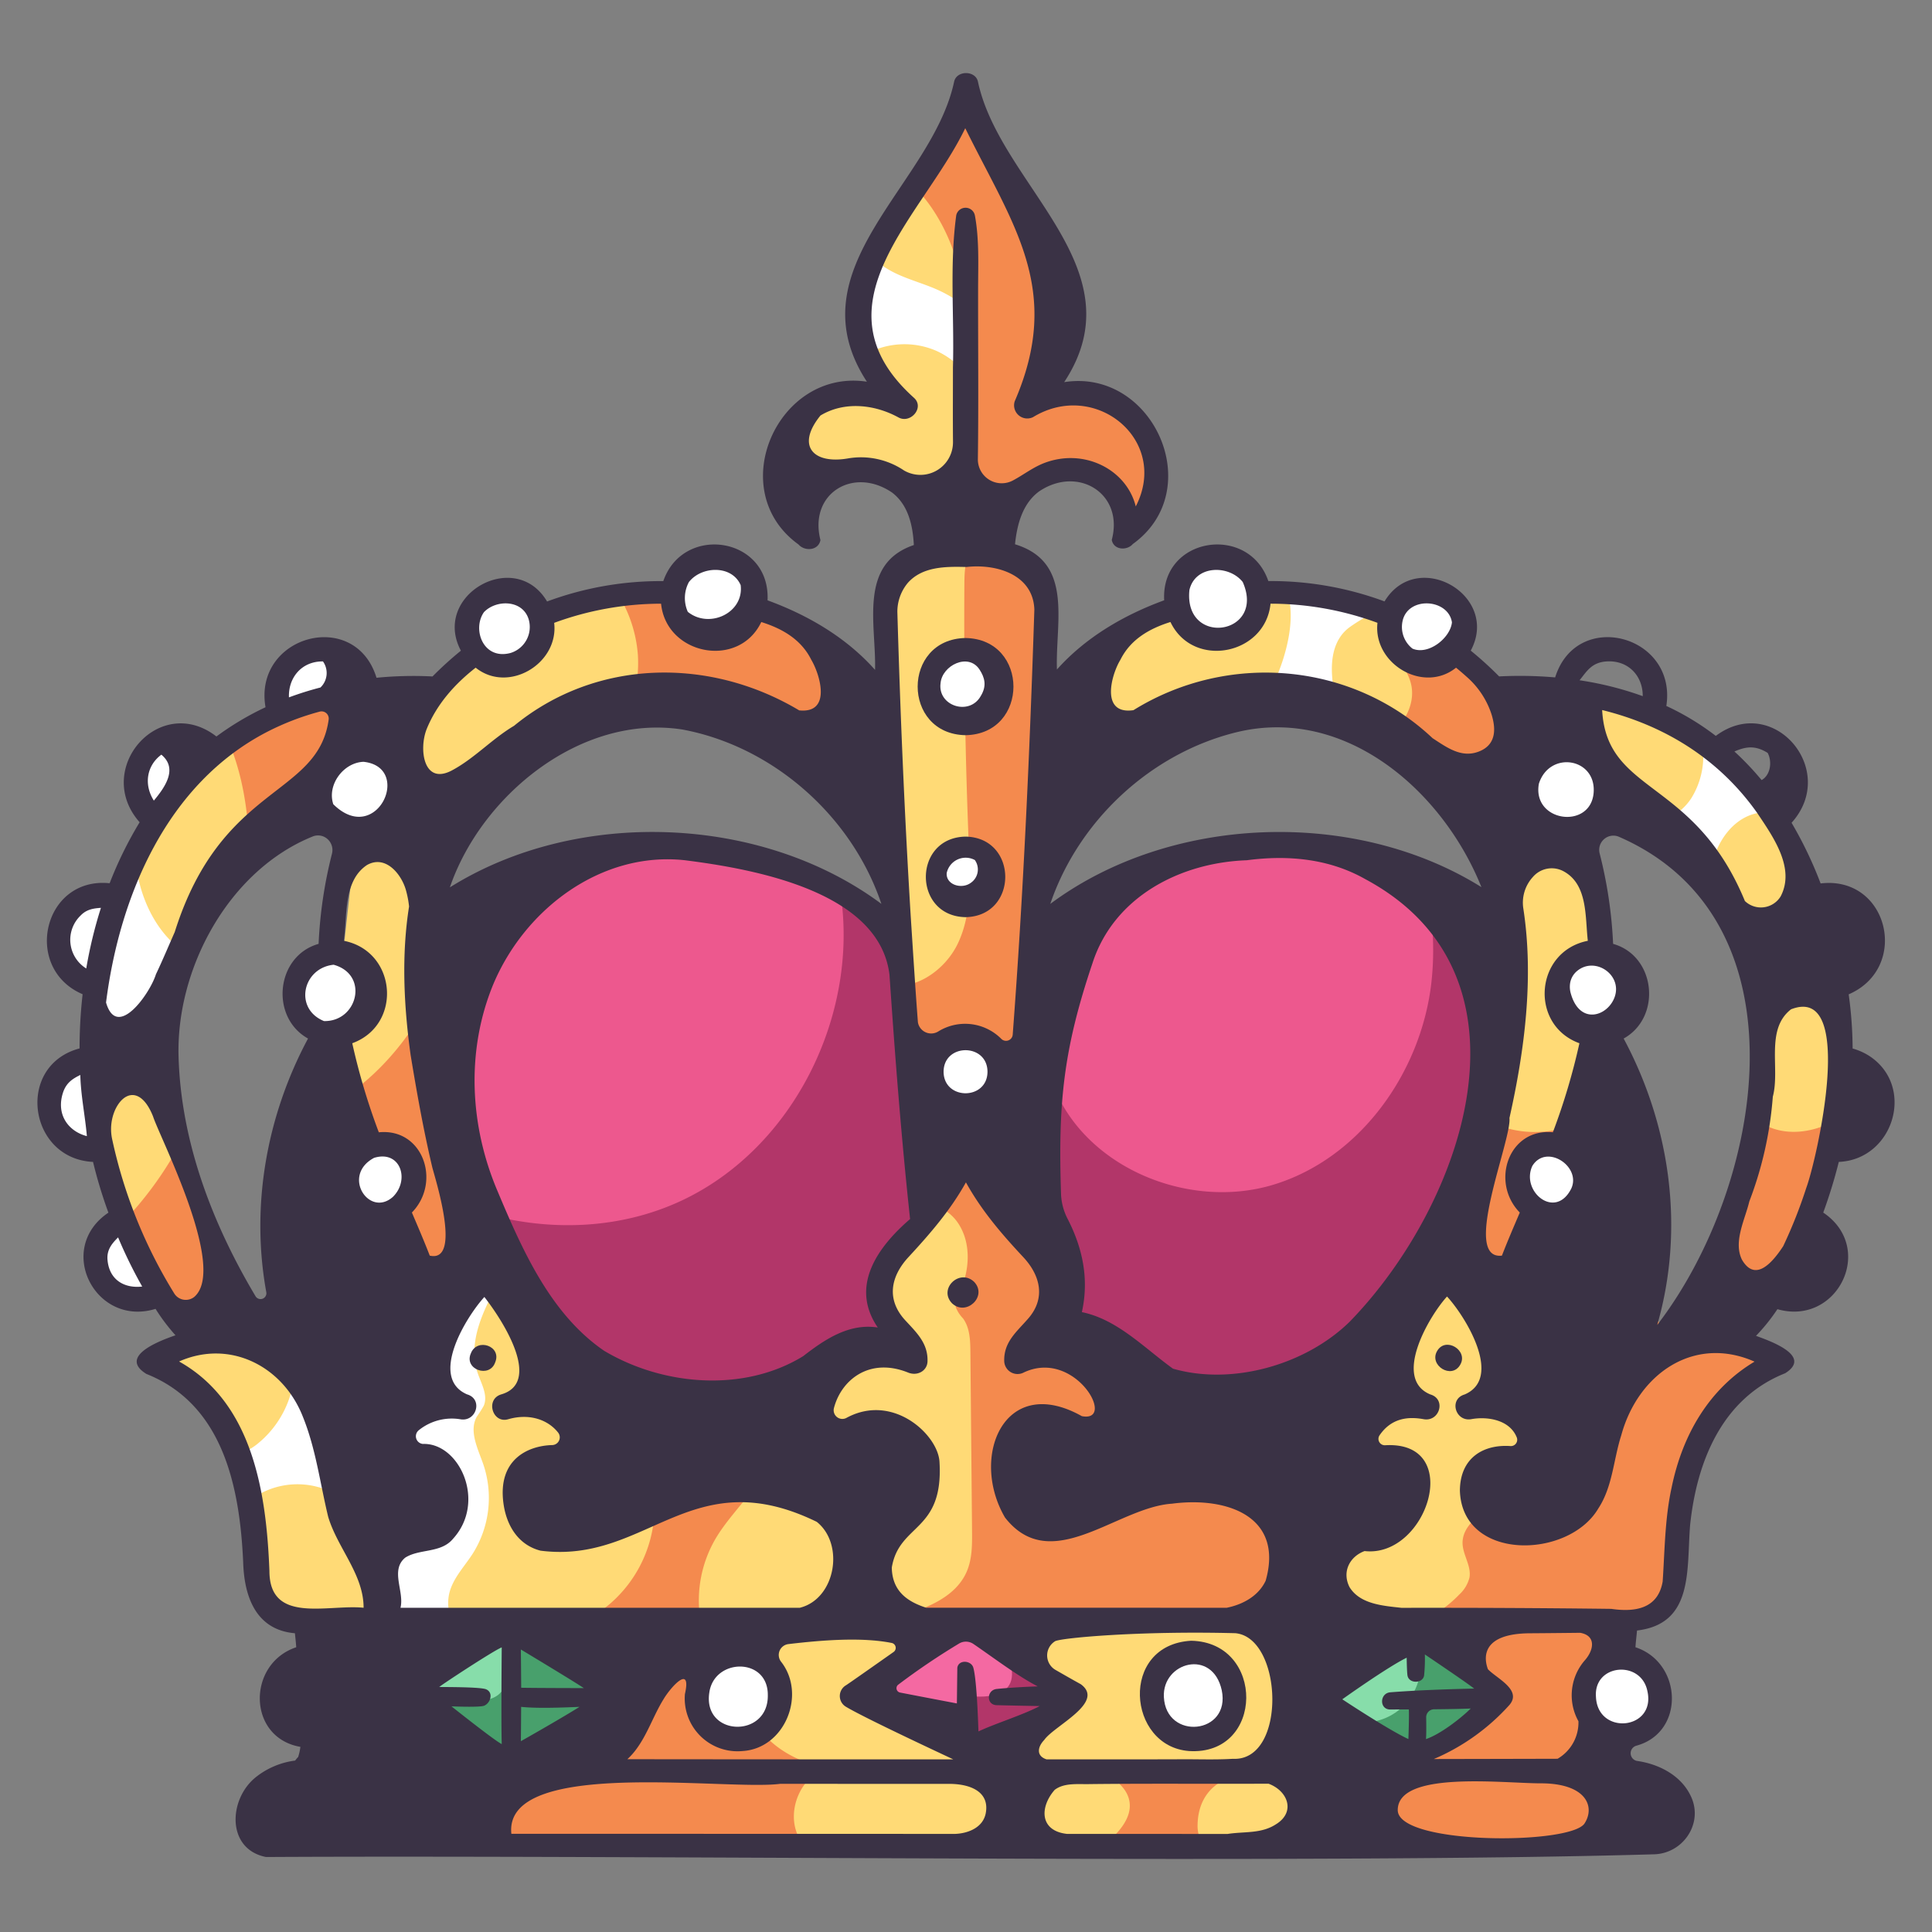 <svg height="512" viewBox="0 0 500 500" width="512" xmlns="http://www.w3.org/2000/svg"><rect x="0" y="0" width="500" height="500" fill="#808080" stroke="none"/><g id="Layer_4" data-name="Layer 4"><path d="m449.989 346.565s36.732-40.22 23.092-106.158c0 0-13.321-61.182-85.665-61.476 0 0-62.654-62.784-118.545 6.374l.946-31.46s.319-6.784-10.836-10.29c0 0-2.549-19.121 19.441-22.627 0 0 14.66 4.143 14.022 15.935 0 0 18.485-20.4-7.33-33.463a25.08 25.08 0 0 0 -17.42 0s15.508-24.54-4.57-54.179l-11.874-23.9s-11.132 21.594-17.161 26.133-22.227 29.639-1.854 51.948c0 0-28.07-8.924-28.707 17.847 0 0 34.139-7.914 38.263 23.132 0 0-17.548-.186-11.811 34.87 0 0-63.739-61.143-122.061 3.689 0 0-47.167-14.527-73.619 39.015 0 0-32.825 72.346 16.254 122.063l-8.924 7.412s23.78 14.894 24.479 47.4c0 0-5.038 20.4 15.358 22.627l22.457 56.2h310.712l2.248-57.3s14.919 2.052 16.469-17.07 2.409-38.881 24.765-50.035c0 .006-.371-4.137-8.129-6.687zm-364.099-73.593-14.856 73.565s-30.824-31.967-27.2-82.279c3.805-52.85 49.243-56.274 49.243-56.274zm25.939-33.482s-2.408-29.82 30.553-49.223 82.827-1.179 90.85 49.223c0 0-51.858-45.543-121.403 0zm277.522 0c-69.546-45.543-121.4 0-121.4 0 8.023-50.4 57.887-68.625 90.849-49.223s30.551 49.223 30.551 49.223zm40.794 107.047-14.856-73.565-7.189-64.988s45.438 3.424 49.243 56.274c3.626 50.312-27.198 82.279-27.198 82.279z" fill="#ffda76"/><path d="m115.1 330.99a40.58 40.58 0 0 1 10.148-8.929c3.471-2.148 7.316-3.806 10.246-6.648 5.293-5.133 6.611-13.335 5.177-20.567s-5.215-13.749-8.957-20.1-7.563-12.837-9.093-20.049c-1.51-7.118-.693-14.493.178-21.723l-.154.082c-4.607 12.015-9.481 24.075-16.954 34.546-5.893 8.258-13.622 15.509-22.718 19.813l-7.073 35.035a37.454 37.454 0 0 0 13.293 14.476c5.648 3.493 13.193 5.336 18.8 1.77 2.959-1.887 4.894-4.977 7.107-7.706z" fill="#f48a4e"/><path d="m159.806 153.578a34.564 34.564 0 0 1 5.278 15.921 34.044 34.044 0 0 1 -1.969 13.682 61.433 61.433 0 0 1 54 20.709 26.357 26.357 0 0 0 5.242-11.7c1.195-6.4.5-12.963-.36-19.433-11.711-8.57-35.127-22.235-62.191-19.179z" fill="#f48a4e"/><path d="m359.062 159.98a19.673 19.673 0 0 0 1.976 8.728c1.37 2.775 3.406 5.271 4.133 8.28 1.191 4.931-1.554 10.183-5.61 13.229-.131.1-.271.179-.4.273 11.564 6.89 18.717 15.059 23.139 22.737a20.04 20.04 0 0 0 10.148-6.21c4.269-4.836 6.34-11.261 7.236-17.65a51.291 51.291 0 0 0 .452-9.714 117.789 117.789 0 0 0 -12.716-.722 104.859 104.859 0 0 0 -28.358-18.951z" fill="#f48a4e"/><path d="m238.366 296.586c-4.844 2.416-9.5 7.54-7.745 12.661l.914 4c4.8-4.014 12.823-1.972 16.348 3.194s3.136 12.258.489 17.925c-.6 1.286-1.327 2.677-.972 4.052a8.96 8.96 0 0 0 1.831 2.787c1.782 2.441 1.879 5.684 1.907 8.706l.426 46.3c.033 3.552.043 7.224-1.359 10.487-2.967 6.906-11.04 9.771-18.248 11.9 7.425 3.214 15.416 6.5 23.365 4.986 3.316-.631 6.425-2.076 9.715-2.833 4.322-1 8.817-.777 13.25-.62a447.766 447.766 0 0 0 48.213-.884 11.251 11.251 0 0 0 5.387-1.328c1.874-1.215 2.848-3.392 3.682-5.463 2.851-7.082 5.18-15.261 1.872-22.141-1.947-4.047-5.576-7-8.209-10.636-6.985-9.651-6.214-22.719-9.761-34.092-4.051-12.991-13.817-23.595-25.091-31.217s-24.083-12.6-36.772-17.522c-3.331-1.291-6.756-2.6-10.329-2.612a20.078 20.078 0 0 0 -8.913 2.35z" fill="#f48a4e"/><path d="m43.671 267.378c.047-1.036.086-2.068.161-3.12a77.137 77.137 0 0 1 3.4-18.186c-5.342-3.822-8.888-9.791-10.751-16.094a49.11 49.11 0 0 1 -1.7-8.982c-.163.32-.328.632-.489.957a142.76 142.76 0 0 0 -10.745 54.13 27.417 27.417 0 0 1 20.124-8.705z" fill="#fff"/><path d="m224.6 91.377a20.736 20.736 0 0 1 17.706-.588c8.032 3.611 13.243 12.311 13.544 21.111 1.8-7.924 3.562-16.466.423-23.962-2.513-6-7.92-10.437-13.88-13.049-4.355-1.908-9.1-2.988-13.119-5.537a15.566 15.566 0 0 1 -4.307-4.07 35.55 35.55 0 0 0 -.367 26.095z" fill="#fff"/><path d="m333.259 153.45c1.238 4.362.844 9.038-.174 13.457a49.515 49.515 0 0 1 -6.805 15.9 57.748 57.748 0 0 1 20.694 2.292c-3.218-9.405-3.592-18.651 2.473-22.9a44.215 44.215 0 0 1 6.231-3.669 76.868 76.868 0 0 0 -22.547-5.5c.043.146.089.283.128.42z" fill="#fff"/><path d="m456.51 291.026c-.129-.071-.249-.154-.376-.229-5.748 34.741-25.989 55.74-25.989 55.74l-12.154-60.187c-6.283 3.835-13.362 6.585-20.7 6.617-7.936.035-16.159-3.54-20.315-10.3l-7.737 12.157a24.96 24.96 0 0 0 3.119 30.069c3.741 3.8 8.606 6.244 12.935 9.355a50.262 50.262 0 0 1 18.821 26.743 90.088 90.088 0 0 1 46.076-17.912c.917-.084 1.84-.151 2.764-.212 5.524-7.409 17.215-25.715 21.522-52.665-5.559 3.021-12.476 3.844-17.966.824z" fill="#f48a4e"/><path d="m46.2 296.7a92.23 92.23 0 0 1 -14.471 19.7 91.081 91.081 0 0 0 18.825 27.614l-8.924 7.416s.325.206.88.6c.692-.6 1.388-1.2 2.1-1.778 4.647-3.793 10.307-7.036 16.283-6.522 2.414.207 5.526.638 7.161-.681a115.884 115.884 0 0 1 -21.854-46.349z" fill="#f48a4e"/><path d="m59.086 191.738c3.716 8.746 5.239 18.51 5.405 28.447a57.518 57.518 0 0 1 23.8-11.415q2.343-4.506 4.867-8.9c3.313-5.741 6.945-11.866 8.583-18.173a60.565 60.565 0 0 0 -42.655 10.041z" fill="#f48a4e"/><path d="m207.18 476.288c-4.155-6.517-.421-16.552 6.983-18.767-8.709-1.462-17.328-6.72-20.291-15.039s1.935-19.272 10.668-20.579l-4.621-.165a93.7 93.7 0 0 0 -73.667 34.087c-4.144 5.106-7.8 10.8-9.3 17.207a25.345 25.345 0 0 0 -.632 4.627h91.86a16.211 16.211 0 0 1 -1-1.371z" fill="#f48a4e"/><path d="m236.91 48.6c12.09 12.61 15.095 32.619 13.324 50.461-.641 6.464-1.765 12.991-.769 19.409s4.627 12.9 10.705 15.189c.073.027.147.047.219.073 2.073-5.267 6.914-11.031 18.033-12.8 0 0 14.66 4.143 14.022 15.935 0 0 18.485-20.4-7.33-33.463a25.08 25.08 0 0 0 -17.42 0s15.508-24.54-4.57-54.179l-11.874-23.9s-8.204 15.902-14.34 23.275z" fill="#f48a4e"/><path d="m250.766 219.787c.338 8.209.675 16.792-2.8 24.236s-12.128 13.177-19.887 10.477l-2.407 4.075c-2.847 4.57-1.878 10.474-.514 15.683 1.579 6.034 3.85 12.377 8.931 16 6.722 4.785 15.891 3.23 23.953 1.471 4.264-.93 8.676-1.926 12.163-4.552 5.184-3.9 7.31-10.593 8.828-16.9a226.459 226.459 0 0 0 5.8-41.323 80.9 80.9 0 0 0 -16.884 10.541c2.417-15.186 8.636-27.445 17.042-36.639-.383-10.612-1.267-21.231-2.5-31.8a112.279 112.279 0 0 0 -13.623 14.253l.946-31.46s.319-6.784-10.836-10.29a20.521 20.521 0 0 1 .207-5.426c-2.832.258-5.476 1.143-7.254 3.29-2.192 2.645-2.33 6.378-2.352 9.813q-.22 34.281 1.187 68.551z" fill="#f48a4e"/><path d="m199.924 373.961c.871-8.287-5.346-16.408-13.325-18.807s-16.992.409-23.093 6.084l-3.3 5.608a33.33 33.33 0 0 1 -9.113 52.747l30.247.086a31.645 31.645 0 0 1 3.92-21.592c4.878-8.187 13.667-14.646 14.664-24.126z" fill="#f48a4e"/><path d="m440.176 340.24c-1.874.293-3.777.622-5.662 1.029a65.878 65.878 0 0 1 -4.369 5.268l-.785-3.887a24.917 24.917 0 0 0 -10.818 6.5c-5.226 5.671-6.473 13.838-9.7 20.841a38.807 38.807 0 0 1 -18.72 18.761c-2.52 1.17-5.191 2.079-7.466 3.673s-4.162 4.077-4.15 6.856c.013 3.069 2.3 5.919 1.8 8.948a8.791 8.791 0 0 1 -2.6 4.39 33.557 33.557 0 0 1 -27.638 10.105l-2.452 1.24c-5.01 7.084-5.1 16.613-3.08 25.052s5.879 16.326 8.234 24.676c.369 1.31.7 2.637 1.032 3.965h60.835l2.248-57.3s14.919 2.052 16.469-17.07 2.409-38.881 24.765-50.035c0 0-.371-4.143-8.129-6.693a68.729 68.729 0 0 0 5.475-7.239 60.574 60.574 0 0 0 -15.289.92z" fill="#f48a4e"/><path d="m228.1 328.688 4.134 19.375-53.054 19.037s-52.478-18.938-60.452-71.266 25.417-71.107 25.417-71.107 42.859-17.1 73.757 7.317l12.957 8.368 8.755 49.42 26.131 1.019 10.964-53.488s30.468-32.413 80.734-12.636c0 0 35.437 10.806 25.942 60.143l-24.447 64.91s-48.838 32.266-79.738-3.616c0 0-5.072-13.456-11.506-31.895l-17.15-17.941z" fill="#ed588e"/><path d="m369.6 231.928a75.724 75.724 0 0 1 .793 22.782c-2.8 23.13-18.569 45.15-40.868 51.9s-49.617-4.82-57.341-26.8a47.4 47.4 0 0 1 -2.221-9.528l-4.215 20.562-26.131-1.019-8.755-49.42-12.962-8.366c-.093-.073-.187-.141-.279-.214 4.45 31.2-12.337 65.305-41.16 78.859-16.5 7.76-35.676 8.174-53.034 2.745 15.245 39.042 55.753 53.671 55.753 53.671l53.055-19.032-4.135-19.38 22.443-32.36 17.15 17.941c6.434 18.439 11.506 31.895 11.506 31.895 30.9 35.882 79.738 3.616 79.738 3.616l24.447-64.914c5.639-29.298-4.566-45.009-13.784-52.938z" fill="#b23669"/><path d="m224.724 436.881 25.276-16.518 26.671 18.44-21.872 16.431z" fill="#f469a2"/><path d="m98.423 439.828 34.331-19.465 30.299 19.465-34.595 18.919z" fill="#87ddaa"/><path d="m366.748 454.371c9.946-2.785 19.695-16.573 19.695-16.573l-18.5-15.261-27.053 16.585z" fill="#87ddaa"/><g fill="#fff"><circle cx="191.745" cy="439.828" r="10.545"/><circle cx="419.791" cy="438.454" r="9.172"/><circle cx="308.808" cy="438.803" r="10.983"/><path d="m32.3 314.682 8.746 20.854s-12.545 4.5-14.925-5.7 6.179-15.154 6.179-15.154z"/><path d="m23.742 274.09 1.958 24.61s-12.4-.248-12.707-11.3 10.749-13.31 10.749-13.31z"/><path d="m29.8 232.024-6.061 22.869s-11.848-3.254-8.817-15.4 14.878-7.469 14.878-7.469z"/><path d="m51.845 195.047-13.586 17.69a15.407 15.407 0 0 1 -1.459-16.807c4.851-9.643 15.045-.883 15.045-.883z"/><path d="m90.143 179.123-19.011 5.235s-1.929-11.572 11.3-16.807c-.003 0 9.089 1.928 7.711 11.572z"/><circle cx="98.423" cy="304.47" r="8.41"/><circle cx="85.494" cy="256.967" r="8.41"/><circle cx="93.075" cy="204.272" r="9.986"/><circle cx="131.006" cy="162.461" r="9.986"/><circle cx="184.908" cy="154.365" r="9.986"/><circle cx="250" cy="177.07" r="9.986"/><circle cx="249.6" cy="226.501" r="8.173"/><circle cx="249.964" cy="277.364" r="8.173"/><circle cx="315.224" cy="155.366" r="9.771"/><circle cx="368.863" cy="162.461" r="9.771"/><circle cx="405.603" cy="204.818" r="9.771"/><circle cx="412.162" cy="256.207" r="8.438"/><circle cx="401.269" cy="305.275" r="8.573"/></g><path d="m251.25 451.375v-12.441s15.889 2.435 8.878-12.045l16.543 11.911z" fill="#b23669"/><path d="m369.545 423.86c-.2-.043-.408-.092-.616-.121a.941.941 0 0 0 -.588.053.975.975 0 0 0 -.376.721 21.615 21.615 0 0 0 -.347 3.2c-.055 1.654.079 3.314-.072 4.961a14.878 14.878 0 0 1 -13.277 13.048 9.427 9.427 0 0 1 -2.383-.113l14.862 8.764a18.819 18.819 0 0 0 3.656-1.489l8.753-6.671a68.943 68.943 0 0 0 7.286-8.413z" fill="#48a06c"/><path d="m148.2 447.953 4.613-3.622c1.76-1.382 3.6-2.872 4.378-4.971a2.227 2.227 0 0 0 .157-1.264 2.552 2.552 0 0 0 -.71-1.107c-6.675-7.078-17.233-8.768-25.326-14.168l-.276 9.93a9.208 9.208 0 0 1 -.91 4.534c-1.585 2.646-5.209 3-8.293 3.058l-11.666.22-2.067.854a82.177 82.177 0 0 0 8.773 10.031l11.589 7.3z" fill="#48a06c"/><path d="m440.764 194.29a20.7 20.7 0 0 1 -3 12.2 14.466 14.466 0 0 1 -12.233 6.64 53.769 53.769 0 0 1 17.12 12.793 28.164 28.164 0 0 1 .832-3.717c1.48-4.933 4.818-9.59 9.669-11.323a12.969 12.969 0 0 1 4.515-.732 79.842 79.842 0 0 0 -16.903-15.861z" fill="#fff"/><path d="m92.064 390.843c-4.573-14.4-9.2-28.929-16.771-42 2.583 8.69-1.205 18.531-8.131 24.381a14.632 14.632 0 0 1 -5.727 3.15 59.476 59.476 0 0 1 3.557 11.84 18.074 18.074 0 0 1 3.085-2.036 20.319 20.319 0 0 1 23.987 4.665z" fill="#fff"/><path d="m106.606 424.293q6.126-.734 12.159-2.069a11.152 11.152 0 0 1 -2.456-10.024c.981-3.837 3.915-6.81 6.051-10.146a27.018 27.018 0 0 0 2.736-23.04c-1.411-4.079-3.8-8.628-1.691-12.393a31.963 31.963 0 0 0 1.782-2.788c1.171-2.721-.618-5.7-1.569-8.505-2.731-8.052 1.594-16.628 5.783-24.027l-4.2-1.556c-14.47 8.079-23.055 24.188-25.9 40.514s-.711 33.072 1.691 49.469c.224 1.529.559 3.238 1.841 4.1a5.534 5.534 0 0 0 3.773.465z" fill="#fff"/><path d="m285.338 477.659h26.2a8.936 8.936 0 0 1 -1.61-4.887c0-2.447.172-11.77 12.061-13.708l-37.56-2.23-.952 1.033c4.187 1.708 8.735 4.679 8.913 9.2.1 2.526-1.263 4.89-2.9 6.815a22.8 22.8 0 0 1 -4.152 3.777z" fill="#f48a4e"/></g><g id="Layer_5" fill="#3a3245" data-name="Layer 5"><path d="m128.154 352.574c1.772-4.211-4.72-6.451-6.3-2.317-1.841 4.148 4.852 6.522 6.3 2.317z"/><path d="m307.742 453.167c19.532 1.219 19.726-28.2.513-28.544-18.609 1.059-16.555 27.361-.513 28.544zm8.445-15.735c2.387 11.448-14.427 13.092-14.978 1.751-.449-9.009 12.591-12.654 14.978-1.751z"/><path d="m416.984 416.372c-.037-.015-.2-.027 0 0z"/><path d="m377.892 353.216c2.209-3.7-3.757-7.413-5.961-3.582-2.19 3.708 3.746 7.435 5.961 3.582z"/><path d="m483.691 273.223a16.124 16.124 0 0 0 -4.234-1.869 105.879 105.879 0 0 0 -1.018-14.019c15.948-6.9 10.264-30.791-7.264-28.7a102.89 102.89 0 0 0 -7.518-15.7c12.29-13.627-4.712-33.631-19.611-22.487a67.761 67.761 0 0 0 -12.8-7.748c2.833-18.354-23.2-25.282-28.773-7.388a105.366 105.366 0 0 0 -14.5-.257 90.212 90.212 0 0 0 -7.346-6.671c7.676-14.349-13.9-26.664-22.312-12.739a84.606 84.606 0 0 0 -30.071-5.267c-5.094-14.91-27.841-11.431-26.952 4.974-10.529 3.852-20.36 9.63-27.756 17.914-.44-12.266 4.4-27.767-10.851-32.407.522-5.08 1.919-10.513 6.229-13.679 10.029-6.788 22.018.514 18.812 12.546.493 2.663 3.952 2.824 5.44 1.072 19.459-13.993 5.265-45.558-17.755-41.9 19.446-29.512-16.541-50.814-22.3-77.68-.576-3.072-5.621-3.07-6.2 0-5.786 26.8-41.828 48.037-22.562 77.566-23.077-3.508-37.157 28.111-17.689 42.129 1.569 1.806 5.158 1.636 5.67-1.145-3.069-12.051 8.5-19.107 18.515-12.313 4.233 3.194 5.4 8.577 5.658 13.6-14.421 4.876-9.717 20.591-10.038 32.312-7.4-8.332-17.261-14.137-27.824-18 .782-16.426-21.821-19.9-26.978-4.979a84.62 84.62 0 0 0 -30.081 5.275c-8.279-13.952-29.936-1.613-22.3 12.735a89.944 89.944 0 0 0 -7.342 6.667 98.558 98.558 0 0 0 -14.5.338c-5.551-18.161-31.932-10.914-28.723 7.632a74.45 74.45 0 0 0 -12.706 7.565c-14.723-11.4-32.025 8.458-19.874 22.2a100.66 100.66 0 0 0 -7.763 15.781c-17.235-1.753-22.59 22.06-6.993 28.724a124.741 124.741 0 0 0 -.788 14.024c-16.586 4.418-13.32 28.557 3.485 29.371a119.834 119.834 0 0 0 3.979 13.132c-13.841 9.323-3.361 29.7 12.2 24.9a49.883 49.883 0 0 0 5.156 6.837c-3.979 1.381-14.914 5.433-7.535 10 19.992 7.953 24.178 29.517 25.056 48.7.245 8.72 3.163 17.546 13.39 18.414.121 1.208.264 2.414.338 3.625-12.769 4.255-12.709 23.386 1.077 25.779a13.612 13.612 0 0 1 -.595 2.681c-.044-.042-.448.454-.764.866a20.515 20.515 0 0 0 -10.251 4.359c-7.042 5.721-7.537 18.572 2.709 20.6 99.361-.539 272.842 1.845 359.467-.709 7.145-.349 12.181-7.544 9.629-14.227-2.337-5.967-8.421-9.111-14.331-9.94a2.027 2.027 0 0 1 -.125-3.928c12.686-3.45 11.93-21.494-.223-25.483.087-1.445.279-2.885.405-4.328 14.759-1.763 12.784-15.817 13.747-27.365 1.722-16.358 8.264-32.74 24.586-39.213 7.117-4.462-3.767-8.309-7.54-9.685a49.077 49.077 0 0 0 5.54-6.9c15.5 4.445 25.538-15.8 11.861-25a129.829 129.829 0 0 0 4.026-13.115c14.237-.613 19.961-19.621 7.811-27.477zm-63.488-4.45c9.9-5.505 8.357-21.379-2.732-24.5a114.961 114.961 0 0 0 -3.481-23.4 3.672 3.672 0 0 1 1.269-3.807l.034-.028a3.638 3.638 0 0 1 3.728-.461c49.346 21.515 37.52 90.314 9.872 126.315 7.063-24.546 3.58-51.219-8.693-74.119zm-18.321 24.261c-11.441-1.132-16.248 12.9-8.56 20.773-1.569 3.676-3.172 7.387-4.625 11.15-10.581 1.212 2.561-29.968 1.948-35.608 3.929-17.518 6.348-36.175 3.608-54.12a9.828 9.828 0 0 1 2.415-8.223 6.427 6.427 0 0 1 8.121-1.44c6.159 3.468 5.425 11.769 6.139 17.914-13.732 2.707-15.209 21.765-2.177 26.512a167.706 167.706 0 0 1 -6.869 23.042zm4.714 14.658c-4.115 8.074-13.087.648-10.029-5.947 3.638-5.909 12.823.181 10.033 5.947zm-.238-53.332a5.154 5.154 0 0 1 1.815-3.089c4.612-3.8 11.625.949 9.745 6.619-1.675 5.052-8.966 7.573-11.357-.642a6.248 6.248 0 0 1 -.203-2.888zm49.556-60.328a11.089 11.089 0 0 1 1.556.819c1.179 2.187.8 5.692-1.566 7.035a75.174 75.174 0 0 0 -7.041-7.407c2.362-.996 4.449-1.542 7.051-.447zm-1.135 16.385c4.055 6.072 9.891 14.211 6.064 21.546a5.989 5.989 0 0 1 -9.266 1.22c-13.141-31.866-35.773-27.552-36.941-49.423 15.864 3.907 30.091 12.421 40.143 26.657zm-39.149-39.228c5.8-.446 9.558 3.8 9.51 8.975a84.876 84.876 0 0 0 -16.358-4.111c1.751-2.116 3.009-4.569 6.848-4.864zm-17.37 31.641c2.761-8.7 14.992-6.675 14.163 2.444-.878 9.466-15.941 7.473-14.163-2.444zm-35.275-42.111c1.408-6.486 11.855-5.781 12.778.35-.408 4.041-6.091 8.574-10.218 6.792a7.126 7.126 0 0 1 -2.56-7.142zm-55.161-8.033c1.511-6.5 10.259-6.557 13.8-2.053 6.053 13.767-15.339 16.867-13.8 2.053zm-17.862 18.066c2.632-5.293 7.53-8.083 12.951-9.776 5.831 12.222 24.578 8.553 25.9-4.743a80.3 80.3 0 0 1 27.674 4.953c-1.177 10.6 11.9 18.4 20.338 11.611q1.421 1.166 2.78 2.386a21.893 21.893 0 0 1 6.336 9.484c1.307 4.058 1.26 8.164-3.321 9.872-4.484 1.671-8.2-1.119-11.873-3.5-20.977-19.758-53.008-22.386-77.408-7.247-8.648 1.254-5.739-9.201-3.377-13.04zm29.938 18.779c28.193-6.961 53.507 15.122 63.49 40.056-32.828-20.5-80.515-18.786-111.577 4.343 7.295-21.511 25.934-38.93 48.087-44.399zm29.376 152.556c-11.532 11.252-30.5 16.5-45.709 12.126-7.5-5.408-14.361-12.735-23.576-14.635 1.469-6.676 1.191-14.715-3.743-24.236a15.256 15.256 0 0 1 -1.662-6.534c-.748-23.289.576-37.067 8.146-59.531 5.538-17.157 22.658-26.033 39.917-26.643 10.592-1.4 21.272-.445 30.653 4.867 46.521 24.926 25.357 84.399-4.031 114.586zm-84.376 13.137c13.288-6.343 24.191 13.037 15.078 11.276-20.056-11.24-29.1 10.521-19.873 26.252 11.944 15.249 28.944-2.671 43.215-3.6 14.22-1.865 28.973 3.266 24.234 19.94-1.915 4.061-6.073 6.2-10.1 7q-23.76-.006-47.52-.009h-30.22c-4.868-1.57-8.809-4.263-8.919-10.395 1.9-11.5 13.413-9.118 12.349-27.282-.288-6.984-12.006-18.024-24.084-11.455a2.247 2.247 0 0 1 -3.228-2.572c1.881-7.233 9.164-13.2 19.195-9.156 2.44.984 4.932-.481 5.012-2.876.157-4.677-2.777-7.425-5.751-10.643-4.931-5.336-3.846-11.311.837-16.377 5.782-6.254 10.87-12.179 14.856-19.328 3.963 7.155 9.016 13.114 14.826 19.327 4.424 4.731 5.876 10.626 1.326 15.875-3.041 3.509-6.408 6.1-6.238 11.146a3.452 3.452 0 0 0 5.005 2.877zm-130.018 81.566c0-2.061-.083-9.9-.083-9.9s13.015 7.822 16.3 9.99c-.166.009-12.857-.02-16.217-.09zm15.084 4.947c-3.751 2.4-14.957 8.795-15.167 8.874.035-2.264.057-6.608.072-8.877 4.106.453 11.029.173 15.095.003zm-46.319-25.647c1.05-4.224-2.736-9.709 1.229-12.97 3.707-2.36 9.23-1.1 12.359-4.874 8.748-9.6 1.641-24.89-7.8-24.555a2 2 0 0 1 -1.068-3.54 13.614 13.614 0 0 1 10.742-2.85c4.171.767 5.96-5.209 1.775-6.437-9.915-4.269-.33-19.95 4.47-25.209 5.464 7 14.688 22.185 4.379 25.21-4.175 1.226-2.3 7.618 1.774 6.435 5.413-1.571 10.262.061 12.935 3.452a2 2 0 0 1 -1.512 3.229c-6.271.163-14.209 3.7-12.627 15.151.79 5.716 3.837 10.713 9.59 12.181 27.557 3.536 38.81-23.4 71.487-7.46 7.27 5.8 4.859 19.94-4.382 22.235zm-34.732-81.68a1.511 1.511 0 0 1 -2.777 1.064c-11.182-18.774-19.271-39.874-19.923-61.896-.712-22.932 12.986-48.312 34.7-57.095a3.672 3.672 0 0 1 3.678.524l.034.028a3.8 3.8 0 0 1 1.281 3.93 114.97 114.97 0 0 0 -3.456 23.307c-11.083 3.126-12.641 19-2.733 24.5-10.838 20.228-14.833 43.506-10.804 65.638zm32.7-24.6c-6.146 5.336-13.291-5.647-4.8-10.158 6.844-2.102 9.364 5.779 4.802 10.161zm4.98 3.994c7.689-7.879 2.9-21.912-8.557-20.764a167.838 167.838 0 0 1 -6.872-23.051c13.039-4.753 11.549-23.805-2.177-26.512.911-6.565-.167-15.542 6.011-19.624 4.748-2.66 8.791 2.272 10 6.33a25.218 25.218 0 0 1 .865 4.412c-2 12.635-1.358 25.725.409 38.482 1.614 9.784 3.332 19.421 5.6 29.027.837 3.206 7.689 24.772-.658 22.849-1.447-3.76-3.05-7.47-4.616-11.146zm-20.257-64.128c9.231 2.534 6.251 14.761-2.489 14.58-7.834-3.182-5.57-13.731 2.489-14.58zm112.371 188.974c.245 11.315-16.89 10.838-15.137-.614 1.255-8.977 15.178-9.173 15.137.614zm-34.393 14.514c3.18-4.06 4.7-9.023 7.386-13.374 1.789-3.044 7.358-9.353 5.551-1.346a13.664 13.664 0 0 0 14.924 14.723c10.972-.67 16.6-14.7 9.95-23.139a2.833 2.833 0 0 1 1.9-4.537c8.71-1.03 18.937-1.844 26.72-.3a1.3 1.3 0 0 1 .51 2.343c-4.044 2.849-11.981 8.432-12.363 8.643a3.221 3.221 0 0 0 0 5.51c5.013 3.027 26.705 13.094 27.818 13.64q-42.177 0-84.353-.046a17.863 17.863 0 0 0 1.957-2.117zm68.621-15.135a1.146 1.146 0 0 1 -.466-2.045 180.079 180.079 0 0 1 15.813-10.684 3.447 3.447 0 0 1 3.629.152c4.874 3.315 11.457 8.329 16.658 10.985-3.145.094-7.643.353-10.63.668-2.633.277-2.756 4.119 0 4.194s11.14.231 11.14.231c-4.347 2.3-11.4 4.467-15.858 6.557-.073-2.012-.407-13.107-1.323-16.478-.52-1.911-3.808-2.183-4.148 0l-.112 9.239s-9.726-1.848-14.703-2.819zm11.263-160.665c.039-7.428 11.325-7.428 11.363 0-.035 7.429-11.321 7.428-11.363 0zm-10.2-155.582a19.944 19.944 0 0 0 -14.581-3.138c-9.015 1.54-13.438-3.3-7.081-11.109 6-3.65 13.805-3 20.193.5 3.126 1.711 6.855-2.6 3.955-5.126-26.605-23.967 2.23-46.771 13.323-69.729 12.432 25.212 25.325 41.775 12.783 70.715a3.412 3.412 0 0 0 4.744 4.068c16.11-9.834 35.429 5.942 26.6 23.1-2.369-9.547-13.344-15.183-23.678-11.24-3 1.163-5.274 3-8.086 4.505a6.166 6.166 0 0 1 -9.1-5.541c.194-14.647.038-29.322.059-43.977.008-6.319.326-12.854-.833-19.066a2.462 2.462 0 0 0 -4.828 0c-1.754 12.988-.476 26.272-.851 39.353 0 6.425-.047 12.847.014 19.265a8.436 8.436 0 0 1 -12.628 7.42zm.909 29.105c3.8-4.319 9.926-4.287 15.235-4.147 7.677-.867 17.233 1.918 17.545 11.015-1.187 36.7-2.827 73.39-5.6 110.005a1.733 1.733 0 0 1 -2.951 1.1 13.2 13.2 0 0 0 -16.2-1.992 3.487 3.487 0 0 1 -5.339-2.07 3.112 3.112 0 0 1 -.06-.411c-.694-9.157-1.264-18.316-1.858-27.465-1.594-26.173-2.694-52.379-3.445-78.575a11.635 11.635 0 0 1 2.678-7.46zm-4.71 101.4c1.433 21.09 3.062 42.183 5.331 63.2-8.358 7.206-15.692 17.351-8.361 28.072-7.44-1.156-13.713 3.079-19.3 7.409-15.344 9.437-36.265 7.706-51.525-1.386-14.04-9.625-21.325-26.45-27.722-41.646-7.068-16.829-8.015-36.062-.982-53.156 8.253-19.684 28.121-34.522 49.63-32.146 18.172 2.3 50.351 8.147 52.93 29.655zm-2.1-18.367c-31.107-23.134-78.824-24.85-111.672-4.269 8.09-23.667 33.744-44.888 60.117-40.861 23.556 4.36 43.968 22.501 51.556 45.132zm-49.837-83.244c3.194-4.174 11.091-4.565 13.419.746.9 7.219-8.148 11.4-13.677 6.921a8.768 8.768 0 0 1 .26-7.665zm-53.034 7.771c3.138-3.32 10.015-3.3 11.585 1.818a7.031 7.031 0 0 1 -4.676 8.721c-7.077 1.901-9.983-6.104-6.907-10.537zm-2.128 14.347c8.416 6.786 21.56-1.013 20.319-11.6a80.276 80.276 0 0 1 27.666-4.959c1.328 13.267 20.086 16.975 25.935 4.746 5.414 1.694 10.314 4.483 12.941 9.774 2.228 3.732 5.37 13.97-3.132 13.088-23.228-13.88-52.606-13.383-73.78 3.982-5.8 3.454-10.3 8.494-16.173 11.6-7.368 3.836-8.518-5.729-6.41-10.854 2.627-6.388 7.234-11.554 12.634-15.777zm-29.016 24.363c12.84 1.374 3.4 22.061-7.827 10.979-1.673-5.016 2.625-10.794 7.827-10.979zm-10.5-25.982a5.178 5.178 0 0 1 -.649 6.745 83.95 83.95 0 0 0 -8.155 2.559c-.195-5.108 3.297-9.368 8.809-9.304zm-41.824 24.133c4.4 3.647.851 8.525-1.944 11.89-2.616-4.098-1.916-9.025 1.944-11.89zm27.448-5.94a68.57 68.57 0 0 1 13.52-5.2 1.863 1.863 0 0 1 2.331 2.06c-2.783 20.039-27.758 16.635-39.838 54.986-1.625 3.67-3.173 7.375-4.867 10.935-1.508 4.909-10.072 17.152-12.91 7.3 3.526-27.749 15.787-56.679 41.764-70.081zm-48.287 47.513c1.526-1.574 3.367-1.8 5.2-1.932a115.227 115.227 0 0 0 -3.8 15.693 8.719 8.719 0 0 1 -1.4-13.761zm-4.651 45.993c.866-2.753 2.664-3.75 4.513-4.674.13 5.343 1.253 10.612 1.7 15.834-4.796-1.249-7.983-5.548-6.213-11.16zm11.554 43.189c-.238-2.687 1.224-4.3 2.738-5.829a120.71 120.71 0 0 0 6.24 12.721c-4.432.516-8.502-1.542-8.978-6.892zm1.953-38.792c2.28-4.948 6.819-5.922 9.835 1.668 1.738 5.428 19.263 39.292 10.663 46.7a3.514 3.514 0 0 1 -5.229-.975 126.359 126.359 0 0 1 -15.981-39.664 12.351 12.351 0 0 1 .712-7.729zm39.949 119.3c-.778-19.972-4.179-43.452-23.379-54.219 13.117-5.811 26.87 1.17 32.026 14.278 3.38 8.34 4.456 17.246 6.55 25.884 2.381 8.085 9.188 14.89 9.176 23.573-9.299-.944-24.365 4.313-24.373-9.512zm60.125 44.8c-1.811-.854-13.007-9.766-13.007-9.766s7.176.3 8.4-.15c1.649-.6 2.581-3.4.557-4.265-1.439-.616-10.587-.575-12.132-.6.951-.805 14.212-9.506 16.179-10.245.003.007-.182 19.133.003 25.03zm125.269 17.841c-.691 3.752-4.516 5.256-7.888 5.4l-114.892-.03c-2.056-19.832 55.6-11.1 69.558-12.926q21.837.012 43.673.009c6.053-.002 10.51 2.328 9.549 7.547zm15.134-18.919c2.5-3.647 15.916-9.714 9.443-14.423-2.155-1.187-4.319-2.427-6.5-3.68a4.32 4.32 0 0 1 -.137-7.443c1.473-.845 21.671-2.724 46.633-2.077 12.351 1.1 13.432 33.255-.642 32.51-5.037.305-10.133.038-15.191.132q-16.509.01-33.018.006c-2.754-.888-2.308-3.248-.588-5.025zm60.16 21.7c-3.889 2.656-8.339 1.941-12.713 2.634q-20.787-.011-41.574-.015c-7.136-.794-7.051-6.991-3.17-11.4 2.5-1.914 6.1-1.4 9.106-1.489 15.4-.172 30.826-.029 46.234-.1 4.884 1.796 7.065 7.152 2.117 10.377zm33.634-42.986c.009.88.068 3.825.21 4.629.373 2.126 3.92 2.127 4.294 0a41.5 41.5 0 0 0 .2-5.466s11.442 7.712 12.754 8.838c-6.431.126-15.283.447-21.679.957-2.817.224-2.905 4.484 0 4.453 1.587-.017 3.178-.021 4.772-.025.121 1.378-.1 7.679-.113 7.671-5.151-2.366-17.1-10.287-17.1-10.287s11.682-8.343 16.662-10.765zm5.046 15.455a2.065 2.065 0 0 1 2.05-2.1c3.065-.028 7.039-.085 9.484-.2-2.824 2.777-8.048 6.729-11.581 7.909.099-1.271.079-3.793.047-5.604zm40.988 27.438c-3.63 5.6-48.348 5.6-48.348-3.45 0-10.262 27.106-6.924 37.019-6.924 11.726-.005 14.147 6.013 11.329 10.374zm.149-42.3a13.766 13.766 0 0 0 -1.731 15.849 10.857 10.857 0 0 1 -5.4 9.717c-5.974.02-27.323.062-32.024.07a55.635 55.635 0 0 0 19.555-13.986c3.357-3.92-3.348-6.891-5.574-9.275-.007-.269-4.171-9.286 11.116-9.286 1.02 0 9.539-.079 12.778-.12 4.066.7 3.636 4.289 1.28 7.031zm16.1 8c2.336 10.114-12.865 11.662-13.3 1.547-.641-8.52 11.62-9.627 13.301-1.547zm6.3-52.7c-1.771 8.019-1.786 16.249-2.334 24.384-1.212 7.089-7.171 7.983-13.311 7.089-18.018-.222-36.2-.3-54.264-.267-4.866-.532-10.733-.957-13.452-5.334-2.041-3.976.019-7.929 3.883-9.356 16.191 1.845 25.926-28.574 5.332-27.387a1.647 1.647 0 0 1 -1.47-2.555c3.083-4.529 7.473-4.914 11.4-4.192 4.144.762 5.921-5.177 1.763-6.4-9.835-4.033-.406-20.161 4.31-25.348 4.816 5.219 14.557 21.105 4.551 25.354-4.143 1.216-2.384 7.148 1.761 6.386 3.969-.73 9.9.064 11.749 4.759a1.637 1.637 0 0 1 -1.647 2.208c-6.828-.477-13.033 2.895-13.082 11.534.557 18.336 28.062 17.765 35.816 4.627 3.725-5.676 3.91-12.611 5.938-18.924 4.3-15.833 18.731-26.031 34.5-19.09-11.691 6.998-18.62 18.798-21.445 32.512zm34.815-77.426a123.978 123.978 0 0 1 -5.962 15.045c-3.183 4.861-7.391 9.135-10.678 3.474-2.274-4.668.821-10.419 1.91-15.047a95.9 95.9 0 0 0 6.086-27.122c1.941-7.273-2.021-17.395 4.721-22.618 17.056-6.646 6.634 39.031 3.921 46.267z"/><path d="m249.885 190.267c16.527-.3 16.525-24.858 0-25.151-16.527.296-16.524 24.857 0 25.151zm-6.467-13.467c.389-4.591 7.191-7.963 10.084-3.519 1.3 2.007 1.961 4.144.337 6.814-2.9 5.268-11.227 2.656-10.421-3.295z"/><path d="m249.885 216.515c-13.7.245-13.694 20.6 0 20.843 13.697-.246 13.695-20.6 0-20.843zm1.378 11.946c-2.313 1.749-6.461.582-6.261-2.5a5.016 5.016 0 0 1 7.285-3.385 4.192 4.192 0 0 1 -1.024 5.885z"/><path d="m252.123 331.761c-3.7-3.568-9.358 1.724-5.757 5.518 3.663 3.482 9.267-1.779 5.757-5.518z"/></g></svg>